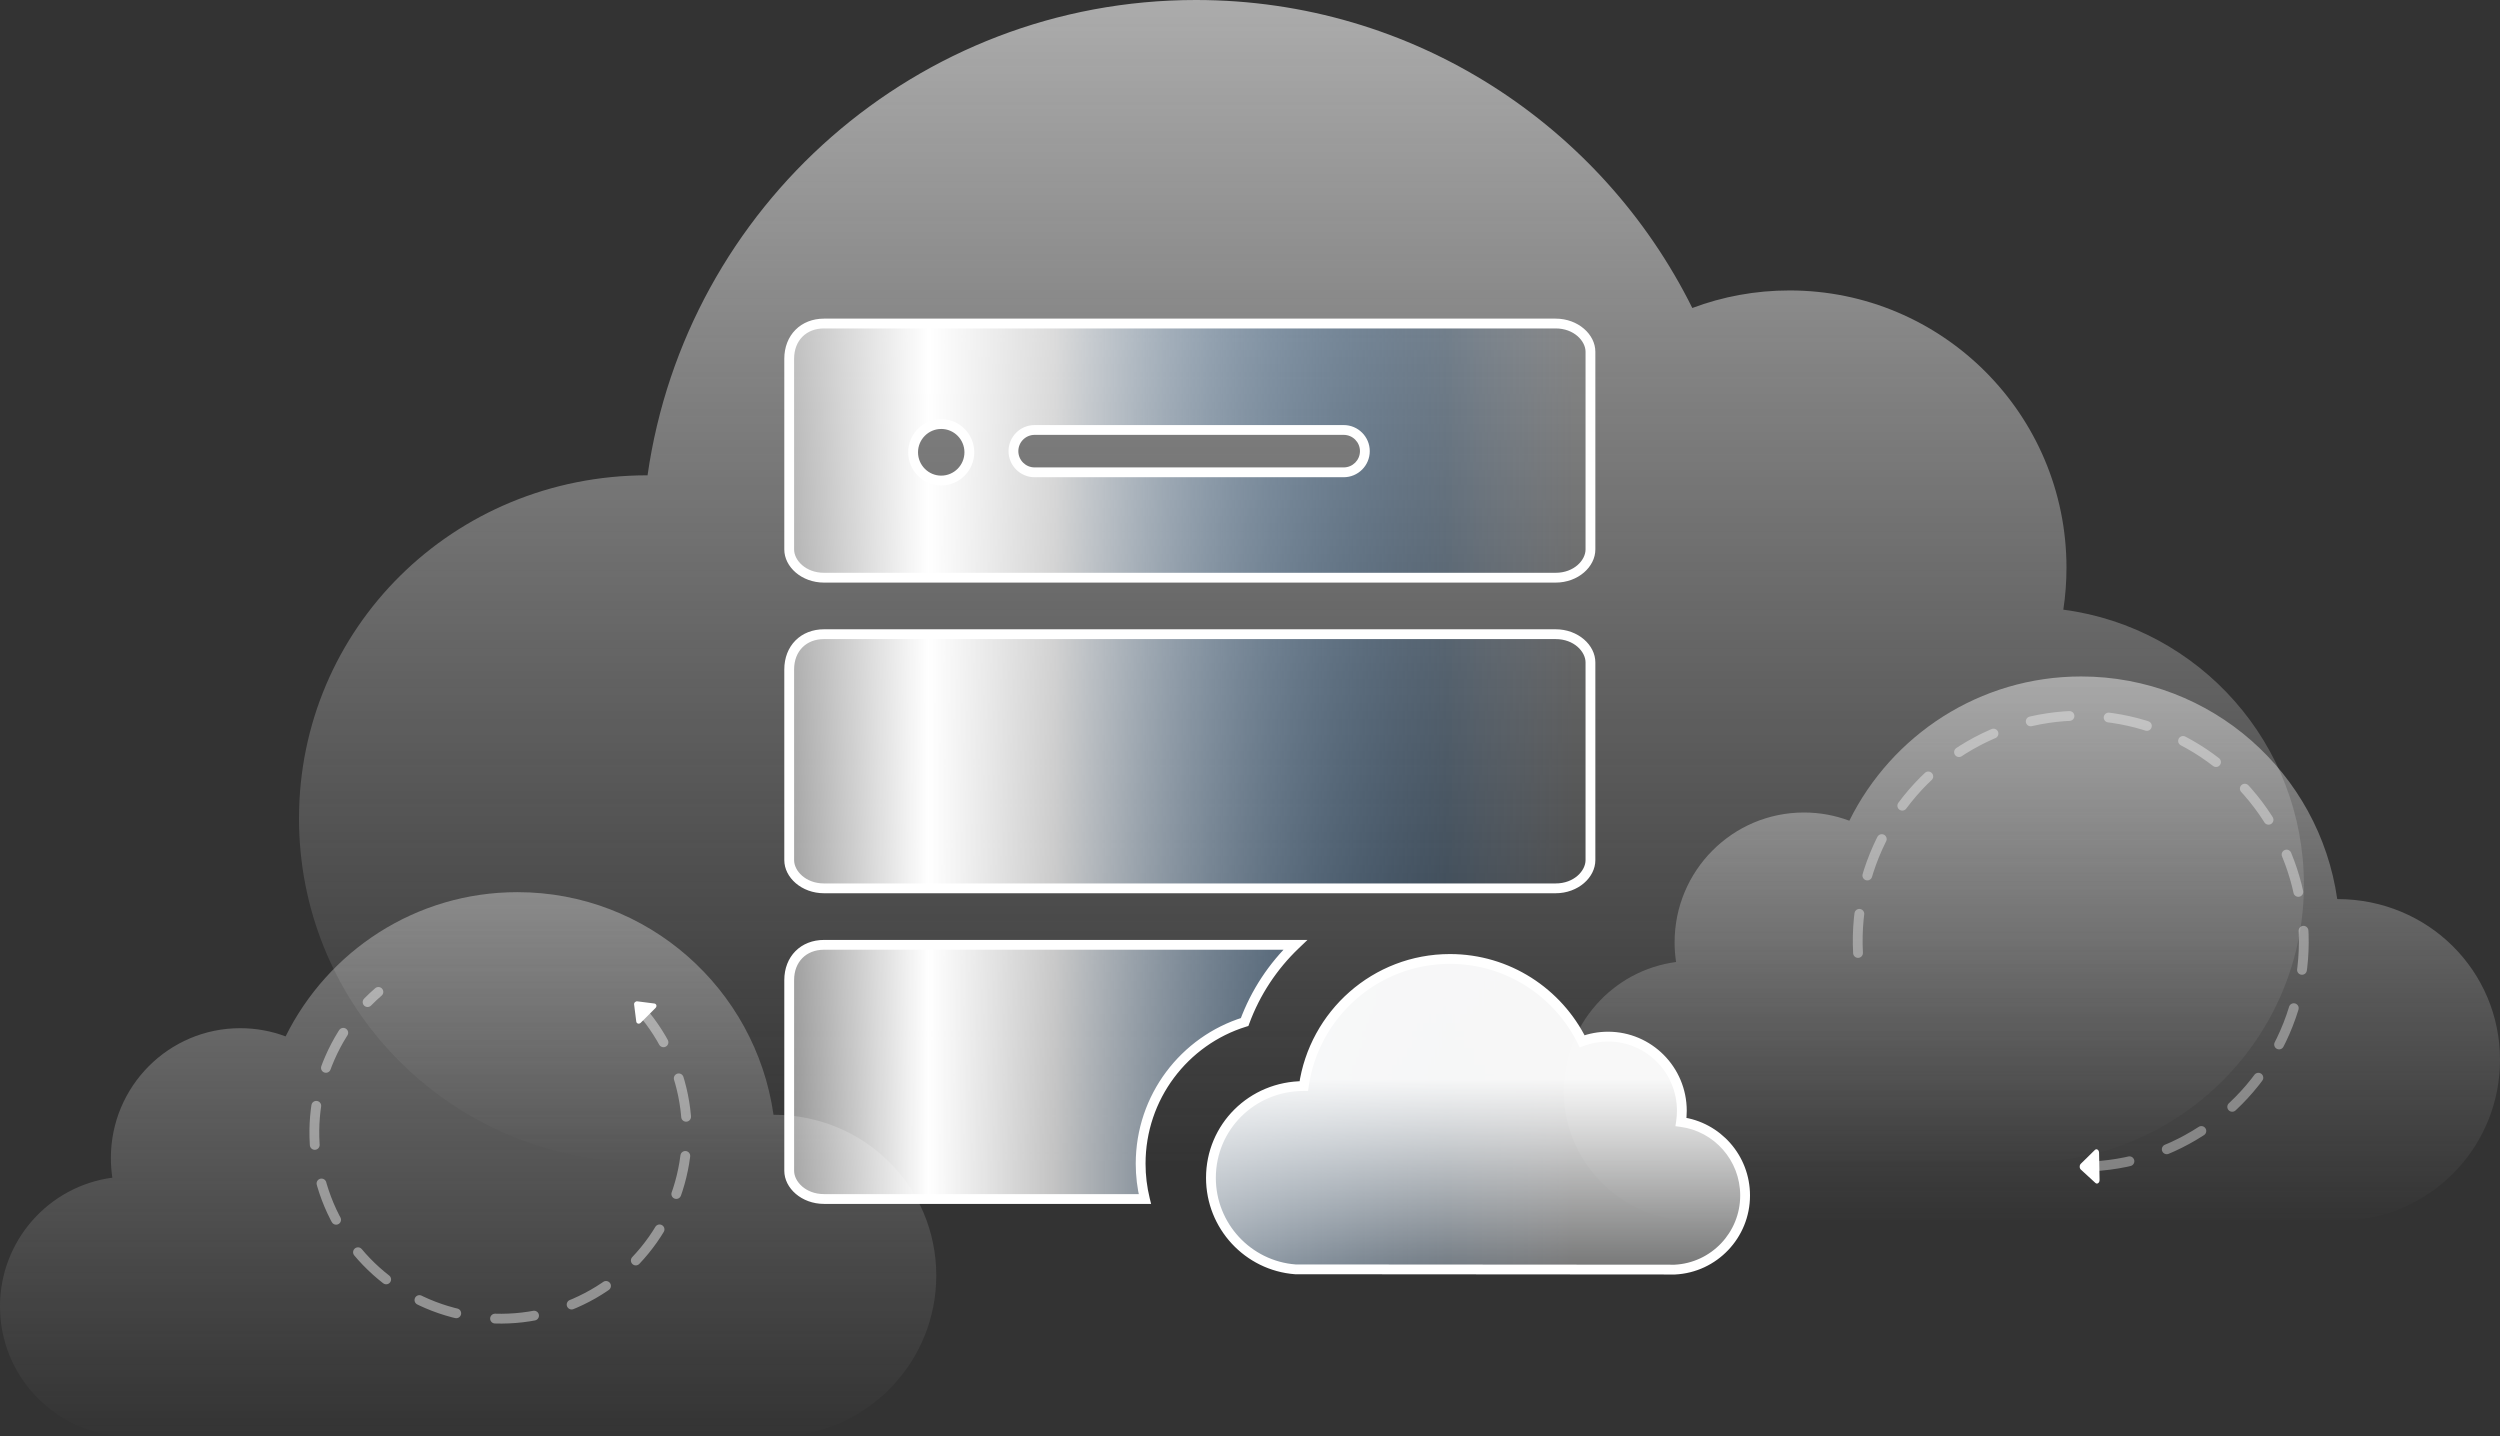 <svg xmlns="http://www.w3.org/2000/svg" width="510" height="293" fill="none" viewBox="0 0 510 293">
    <rect x="0" y="0" width="510" height="293" fill="#333333" stroke="none"/>
    <path fill="url(#prefix__paint0_linear)" fill-rule="evenodd" d="M476.795 183.413c18.578-.004 33.205 14.679 33.205 32.792 0 17.263-13.288 31.411-30.158 32.699l-135.71.096C330.141 248.312 319 236.718 319 222.511c0-13.448 9.985-24.556 22.919-26.261-.198-1.308-.301-2.648-.301-4.011 0-14.63 11.815-26.489 26.389-26.489 3.257 0 6.377.593 9.258 1.676C385.902 149.985 403.833 138 424.553 138c26.589 0 48.586 19.738 52.242 45.413z" clip-rule="evenodd" opacity=".459"/>
    <path fill="url(#prefix__paint1_linear)" fill-rule="evenodd" d="M157.795 227.413c18.578-.004 33.205 14.679 33.205 32.792 0 17.263-13.288 31.411-30.158 32.699L25.132 293C11.142 292.312 0 280.718 0 266.511c0-13.448 9.985-24.556 22.919-26.261-.198-1.308-.3-2.648-.3-4.011 0-14.63 11.814-26.489 26.388-26.489 3.257 0 6.377.593 9.258 1.676C66.902 193.985 84.833 182 105.553 182c26.589 0 48.586 19.738 52.242 45.413z" clip-rule="evenodd" opacity=".351"/>
    <path fill="url(#prefix__paint2_linear)" fill-rule="evenodd" d="M132.1 96.964c-39.781-.01-71.104 31.341-71.104 70.013 0 36.86 28.455 67.069 64.579 69.819L416.18 237c29.959-1.469 53.816-26.224 53.816-56.557 0-28.715-21.381-52.432-49.078-56.072.424-2.793.644-5.653.644-8.564 0-31.236-25.299-56.557-56.507-56.557-6.976 0-13.656 1.265-19.825 3.579C326.735 25.59 288.338 0 243.97 0 187.033 0 139.93 42.143 132.1 96.964z" clip-rule="evenodd" opacity=".592"/>
    <path stroke="#fff" stroke-dasharray="8" stroke-linecap="round" stroke-linejoin="round" stroke-width="2" d="M379.038 194.406c-.984-18.581 9.203-35.918 25.807-43.926 16.605-8.007 36.358-5.107 50.046 7.347 13.688 12.455 18.616 32.011 12.484 49.547-6.132 17.537-22.115 29.6-40.494 30.563" opacity=".367"/>
    <path fill="#fff" d="M428.03 241.362c-.176.129-.393.115-.561-.037l-2.972-2.726c-.15-.128-.239-.351-.236-.588-.005-.235.075-.457.215-.595l2.876-2.822c.161-.163.378-.189.56-.067.182.122.298.372.3.644l.097 5.547c.005.27-.103.519-.279.644z"/>
    <path stroke="#fff" stroke-dasharray="8" stroke-linecap="round" stroke-linejoin="round" stroke-width="2" d="M130.774 206.085c10.088 11.592 12.198 28.12 5.347 41.875-6.852 13.755-21.315 22.028-36.645 20.96-15.33-1.068-28.507-11.266-33.385-25.839-4.878-14.572-.496-30.648 11.102-40.729" opacity=".42"/>
    <path fill="#fff" d="M130.15 208.809c-.189-.051-.324-.206-.35-.402l-.442-3.487c-.027-.17.039-.351.174-.475.128-.13.305-.195.475-.174l3.483.445c.198.022.356.156.408.346.053.189-.01.402-.161.55l-3.042 3.041c-.147.149-.358.209-.545.156z"/>
    <path fill="url(#prefix__paint3_linear)" fill-rule="evenodd" d="M160.996 73.201c0-4.3 2.927-7.201 7.107-7.201h149.242c4.18 0 7.107 2.902 7.107 5.761v40.329c0 2.859-2.927 5.761-7.107 5.761H168.103c-4.18 0-7.107-2.902-7.107-5.761V73.201zm0 63.374c0-4.3 2.927-7.202 7.107-7.202h149.242c4.18 0 7.107 2.902 7.107 5.761v40.329c0 2.859-2.927 5.761-7.107 5.761H168.103c-4.18 0-7.107-2.902-7.107-5.761v-38.888zm92.907 71.916c2.226-6.047 5.795-11.409 10.329-15.745h-96.129c-4.18 0-7.107 2.902-7.107 7.202v38.888c0 2.859 2.927 5.761 7.107 5.761h65.447c-.562-2.31-.86-4.723-.86-7.201 0-13.594 8.927-25.093 21.213-28.905zM192.011 86.506c-3.168 0-5.736 2.594-5.736 5.761 0 3.168 2.568 5.762 5.736 5.762 3.167 0 5.735-2.594 5.735-5.761 0-3.168-2.568-5.762-5.735-5.762zm14.73 5.527c0-2.386 1.934-4.32 4.321-4.32h63.049c2.387 0 4.321 1.934 4.321 4.32 0 2.387-1.934 4.321-4.321 4.321h-63.049c-2.387 0-4.321-1.934-4.321-4.32zm40.289 148.243c0-10.341 8.346-18.724 18.945-18.721 2.086-14.659 14.635-25.928 29.805-25.928 11.821 0 22.052 6.843 26.979 16.8 1.644-.619 3.424-.957 5.282-.957 8.315 0 15.056 6.771 15.056 15.123 0 .779-.059 1.543-.172 2.29 7.379.974 13.076 7.316 13.076 14.994 0 8.111-6.356 14.73-14.338 15.123l-77.427-.055c-9.624-.735-17.206-8.813-17.206-18.669z" clip-rule="evenodd"/>
    <path fill="#fff" d="M292.954 181.224v1-1zm-.044 0l.001-1h-.001v1zm-.043 0v1-1zm-28.635 11.522l.691.723 1.802-1.723h-2.493v1zm-10.329 15.745l.297.955.471-.146.171-.463-.939-.346zm-20.353 36.106v1h1.273l-.301-1.236-.972.236zm32.425-23.042l-.001 1h.868l.123-.859-.99-.141zm56.784-9.128l-.896.444.401.811.847-.319-.352-.936zm20.166 16.456l-.989-.149-.152 1.007 1.01.134.131-.992zM341.663 259l-.001 1h.025l.025-.001-.049-.999zm-77.427-.055l-.076.998.038.002h.038v-1zM168.103 65c-2.327 0-4.369.812-5.83 2.284-1.462 1.471-2.277 3.535-2.277 5.917h2c0-1.917.649-3.454 1.696-4.508 1.047-1.054 2.559-1.693 4.411-1.693v-2zm149.242 0H168.103v2h149.242v-2zm8.107 6.761c0-3.544-3.518-6.761-8.107-6.761v2c3.77 0 6.107 2.587 6.107 4.761h2zm0 40.329V71.761h-2v40.329h2zm-8.107 6.761c4.589 0 8.107-3.217 8.107-6.761h-2c0 2.174-2.337 4.761-6.107 4.761v2zm-149.242 0h149.242v-2H168.103v2zm-8.107-6.761c0 3.544 3.518 6.761 8.107 6.761v-2c-3.77 0-6.107-2.587-6.107-4.761h-2zm0-38.889v38.889h2V73.201h-2zm8.107 55.172c-2.327 0-4.369.812-5.83 2.284-1.462 1.471-2.277 3.535-2.277 5.918h2c0-1.918.649-3.454 1.696-4.509 1.047-1.054 2.559-1.693 4.411-1.693v-2zm149.242 0H168.103v2h149.242v-2zm8.107 6.761c0-3.544-3.518-6.761-8.107-6.761v2c3.77 0 6.107 2.587 6.107 4.761h2zm0 40.329v-40.329h-2v40.329h2zm-8.107 6.761c4.589 0 8.107-3.217 8.107-6.761h-2c0 2.174-2.337 4.761-6.107 4.761v2zm-24.391 0h24.391v-2h-24.391v2zm-.044 0h.044l.001-2h-.044l-.001 2zm-.043 0h.044l-.001-2h-.044l.001 2zm-124.764 0h124.764v-2H168.103v2zm-8.107-6.761c0 3.544 3.518 6.761 8.107 6.761v-2c-3.77 0-6.107-2.587-6.107-4.761h-2zm0-38.888v38.888h2v-38.888h-2zm103.545 55.448c-4.642 4.439-8.297 9.93-10.576 16.123l1.877.691c2.172-5.902 5.655-11.136 10.081-15.368l-1.382-1.446zm-95.438 1.723h96.129v-2h-96.129v2zm-6.107 6.202c0-1.918.649-3.454 1.696-4.509 1.047-1.054 2.559-1.693 4.411-1.693v-2c-2.327 0-4.369.812-5.83 2.284-1.462 1.471-2.277 3.535-2.277 5.918h2zm0 38.888v-38.888h-2v38.888h2zm6.107 4.761c-3.77 0-6.107-2.587-6.107-4.761h-2c0 3.544 3.518 6.761 8.107 6.761v-2zm65.447 0h-65.447v2h65.447v-2zm-1.86-6.201c0 2.559.307 5.05.888 7.438l1.944-.473c-.544-2.234-.832-4.567-.832-6.965h-2zm21.917-29.86c-12.695 3.939-21.917 15.818-21.917 29.86h2c0-13.146 8.632-24.265 20.51-27.95l-.593-1.91zM187.275 92.267c0-2.62 2.126-4.76 4.736-4.76v-2c-3.726 0-6.736 3.046-6.736 6.76h2zm4.736 4.762c-2.61 0-4.736-2.14-4.736-4.761h-2c0 3.713 3.01 6.76 6.736 6.76v-2zm4.735-4.761c0 2.62-2.126 4.76-4.735 4.76v2c3.725 0 6.735-3.047 6.735-6.76h-2zm-4.735-4.762c2.609 0 4.735 2.14 4.735 4.761h2c0-3.713-3.01-6.76-6.735-6.76v2zm19.051-.793c-2.939 0-5.321 2.382-5.321 5.32h2c0-1.834 1.487-3.32 3.321-3.32v-2zm63.049 0h-63.049v2h63.049v-2zm5.321 5.32c0-2.938-2.382-5.32-5.321-5.32v2c1.834 0 3.321 1.486 3.321 3.32h2zm-5.321 5.321c2.939 0 5.321-2.382 5.321-5.32h-2c0 1.834-1.487 3.32-3.321 3.32v2zm-63.049 0h63.049v-2h-63.049v2zm-5.321-5.32c0 2.938 2.382 5.32 5.321 5.32v-2c-1.834 0-3.321-1.486-3.321-3.32h-2zm60.234 128.521c-11.145-.003-19.945 8.822-19.945 19.721h2c0-9.782 7.892-17.724 17.944-17.721l.001-2zm29.805-25.928c-15.678 0-28.641 11.645-30.795 26.787l1.98.282c2.017-14.177 14.154-25.069 28.815-25.069v-2zm27.875 17.357c-5.089-10.284-15.657-17.357-27.875-17.357v2c11.425 0 21.317 6.612 26.083 16.244l1.792-.887zm4.386-1.514c-1.98 0-3.88.361-5.634 1.021l.704 1.872c1.533-.577 3.194-.893 4.93-.893v-2zm16.056 16.123c0-8.9-7.184-16.123-16.056-16.123v2c7.759 0 14.056 6.319 14.056 14.123h2zm-.183 2.44c.12-.796.183-1.611.183-2.44h-2c0 .729-.055 1.443-.161 2.141l1.978.299zm13.087 14.844c0-8.183-6.072-14.947-13.945-15.985l-.262 1.983c6.885.908 12.207 6.828 12.207 14.002h2zm-15.289 16.122c8.514-.419 15.289-7.478 15.289-16.122h-2c0 7.578-5.938 13.758-13.387 14.124l.098 1.998zm-77.476-.054l77.426.055.001-2-77.426-.055-.001 2zm-18.206-19.669c0 10.379 7.985 18.891 18.13 19.667l.152-1.995c-9.103-.695-16.282-8.339-16.282-17.672h-2z"/>
    <path fill="url(#prefix__paint4_linear)" fill-rule="evenodd" d="M265.949 221.775c-10.601-.002-18.949 8.331-18.949 18.611 0 9.799 7.583 17.829 17.211 18.56l77.447.054c7.984-.39 14.342-6.971 14.342-15.034 0-7.633-5.698-13.938-13.079-14.905.113-.743.171-1.503.171-2.277 0-8.303-6.742-15.034-15.059-15.034-1.859 0-3.64.336-5.284.951C317.82 202.803 307.587 196 295.763 196c-15.174 0-27.727 11.203-29.814 25.775z" clip-rule="evenodd"/>
    <defs>
        <linearGradient id="prefix__paint0_linear" x1="519.739" x2="519.739" y1="138" y2="249" gradientUnits="userSpaceOnUse">
            <stop stop-color="#fff"/>
            <stop offset="1" stop-color="#E3E3E3" stop-opacity=".01"/>
        </linearGradient>
        <linearGradient id="prefix__paint1_linear" x1="200.739" x2="200.739" y1="182" y2="293" gradientUnits="userSpaceOnUse">
            <stop stop-color="#fff"/>
            <stop offset="1" stop-color="#E3E3E3" stop-opacity=".01"/>
        </linearGradient>
        <linearGradient id="prefix__paint2_linear" x1="40.141" x2="40.141" y1="0" y2="237" gradientUnits="userSpaceOnUse">
            <stop stop-color="#fff"/>
            <stop offset="1" stop-color="#E3E3E3" stop-opacity=".01"/>
        </linearGradient>
        <linearGradient id="prefix__paint3_linear" x1="162.276" x2="321.012" y1="145.819" y2="145.819" gradientUnits="userSpaceOnUse">
            <stop stop-color="#fff" stop-opacity=".495"/>
            <stop offset=".171" stop-color="#fff"/>
            <stop offset=".333" stop-color="#fff" stop-opacity=".706"/>
            <stop offset=".836" stop-color="#125CA4" stop-opacity=".174"/>
            <stop offset="1" stop-color="#5598DB" stop-opacity=".01"/>
        </linearGradient>
        <linearGradient id="prefix__paint4_linear" x1="267.903" x2="267.903" y1="220.164" y2="259" gradientUnits="userSpaceOnUse">
            <stop stop-color="#fff" stop-opacity=".956"/>
            <stop offset="1" stop-color="#fff" stop-opacity=".326"/>
        </linearGradient>
    </defs>
</svg>
